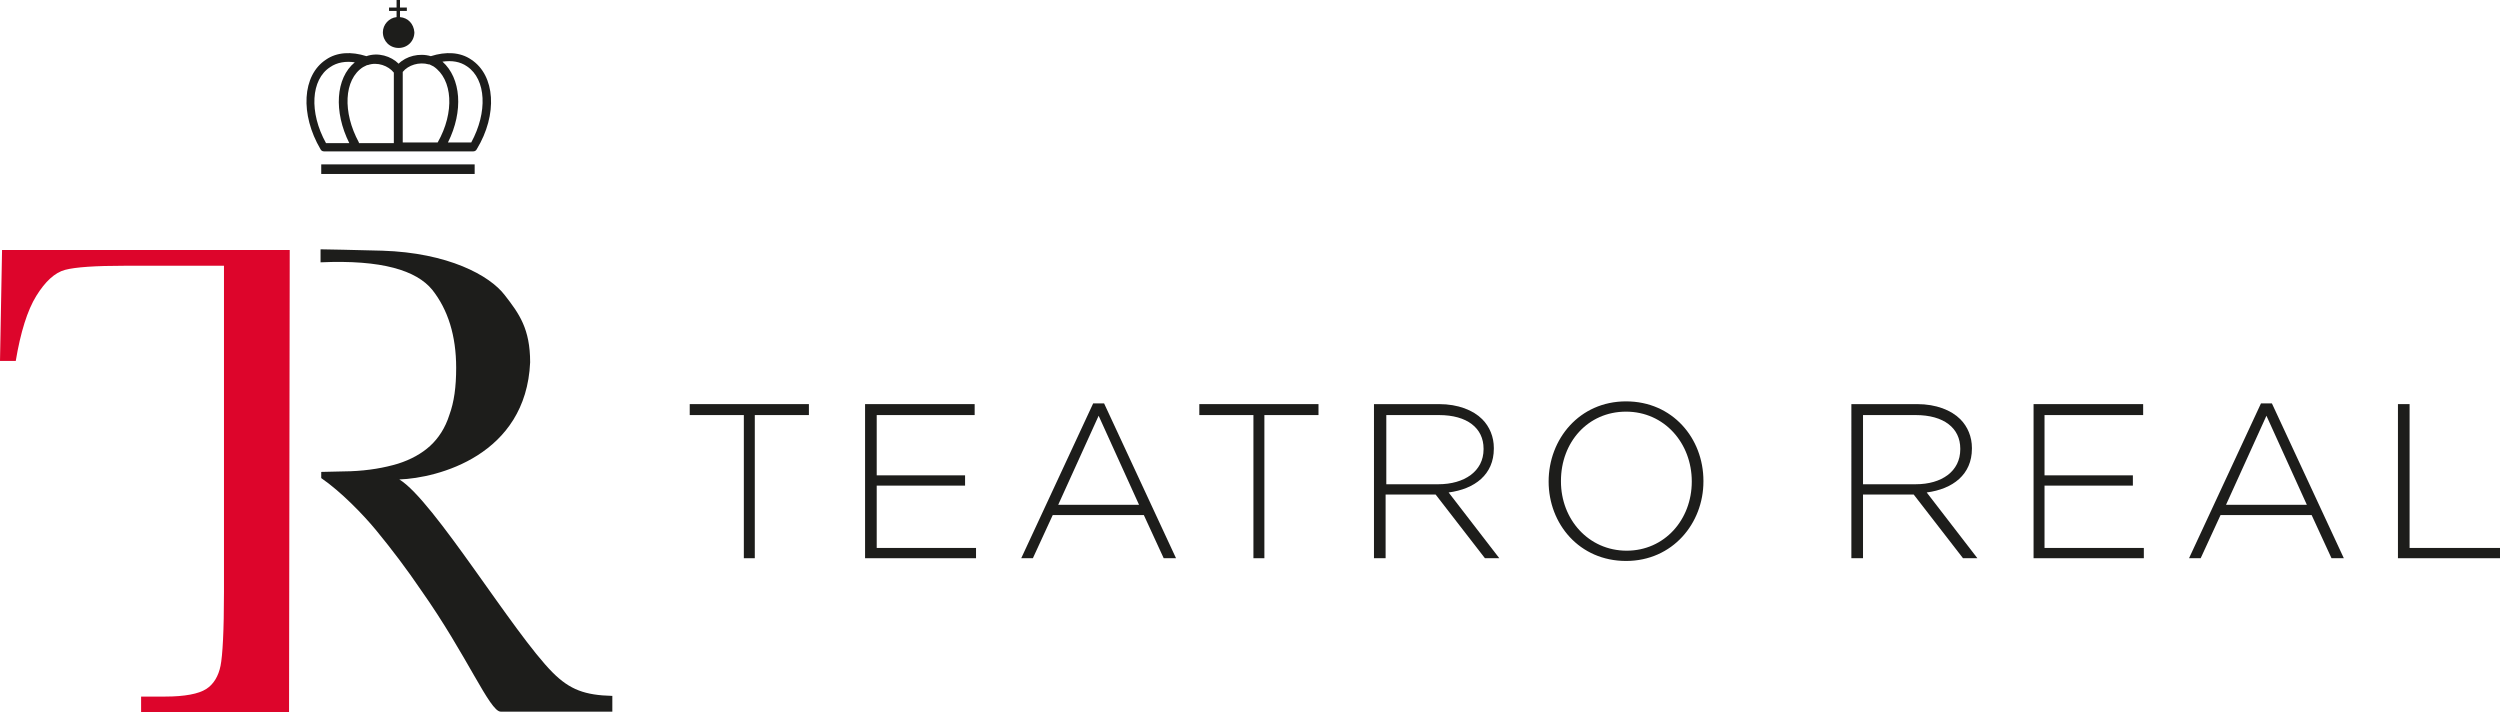 <?xml version="1.0" encoding="utf-8"?>
<!-- Generator: Adobe Illustrator 28.4.1, SVG Export Plug-In . SVG Version: 6.00 Build 0)  -->
<svg version="1.1" id="Capa_1" xmlns="http://www.w3.org/2000/svg" xmlns:xlink="http://www.w3.org/1999/xlink" x="0px" y="0px"
	 width="365px" height="104px" viewBox="0 0 365 104" style="enable-background:new 0 0 365 104;" xml:space="preserve">
<style type="text/css">
	.st0{fill:#1D1D1B;}
	.st1{fill:#DD052B;}
</style>
<g>
	<path class="st0" d="M46.9,68.9l4.3-0.1c2.6-0.1,4.9-0.5,6.9-1.1c1.9-0.6,3.5-1.5,4.7-2.6c1.2-1.1,2.2-2.6,2.8-4.5
		c0.7-1.9,1-4.1,1-6.9c0-4.7-1.2-8.5-3.5-11.4c-2.3-2.8-7.3-4.4-16.3-4v-1.9c0,0,5.8,0.1,9,0.2c9.6,0.3,15.7,3.6,17.9,6.5
		c2.1,2.7,3.7,4.9,3.7,9.8c-0.6,13.6-13.5,16.9-19.1,17.1c5,3,16.6,22.4,22.4,28.2c2.5,2.5,4.7,3.3,8.7,3.4v2.3H73.1
		c-1.6,0-4.9-8.2-11.6-17.7c-2.1-3.1-4.3-6-6.6-8.8c-1.9-2.3-5.1-5.6-8-7.6V68.9z"/>
	<path class="st1" d="M42.2,104H20.6v-2.3h3.5c2.9,0,4.9-0.4,6-1.1c1.1-0.7,1.8-1.9,2.1-3.4c0.3-1.5,0.5-5.1,0.5-10.8V38.8H18.2
		c-4.3,0-7.2,0.2-8.7,0.6c-1.5,0.4-2.9,1.7-4.2,3.8c-1.3,2.1-2.3,5.3-3,9.5H0l0.3-16.2h42L42.2,104z"/>
	<polygon class="st0" points="108.6,60.6 100.7,60.6 100.7,59 118.1,59 118.1,60.6 110.2,60.6 110.2,81.5 108.6,81.5 	"/>
	<polygon class="st0" points="126.3,59 142.3,59 142.3,60.6 128,60.6 128,69.4 140.9,69.4 140.9,70.9 128,70.9 128,80 142.5,80 
		142.5,81.5 126.3,81.5 	"/>
	<path class="st0" d="M166.3,73.7l-5.9-13l-5.9,13H166.3z M159.6,58.9h1.6l10.5,22.6h-1.8l-2.9-6.3h-13.3l-2.9,6.3h-1.7L159.6,58.9z
		"/>
	<polygon class="st0" points="183,60.6 175.1,60.6 175.1,59 192.5,59 192.5,60.6 184.6,60.6 184.6,81.5 183,81.5 	"/>
	<path class="st0" d="M210,70.7c3.8,0,6.6-1.9,6.6-5.1v-0.1c0-3-2.4-4.9-6.5-4.9h-7.7v10.1H210z M200.7,59h9.4c2.8,0,5,0.9,6.3,2.2
		c1.1,1.1,1.7,2.6,1.7,4.2v0.1c0,3.8-2.8,5.9-6.6,6.4l7.4,9.6h-2.1l-7.2-9.3h-7.3v9.3h-1.7V59z"/>
	<path class="st0" d="M247,70.3L247,70.3c0-5.6-4-10.2-9.6-10.2c-5.6,0-9.5,4.5-9.5,10.1v0.1c0,5.5,4,10.1,9.6,10.1
		C243,80.4,247,75.9,247,70.3 M226.1,70.3L226.1,70.3c0-6.2,4.5-11.7,11.3-11.7c6.8,0,11.3,5.4,11.3,11.6v0.1
		c0,6.1-4.5,11.6-11.3,11.6C230.6,81.9,226.1,76.5,226.1,70.3"/>
	<path class="st0" d="M279.7,70.7c3.8,0,6.5-1.9,6.5-5.1v-0.1c0-3-2.4-4.9-6.5-4.9h-7.7v10.1H279.7z M270.5,59h9.4
		c2.8,0,5,0.9,6.3,2.2c1.1,1.1,1.7,2.6,1.7,4.2v0.1c0,3.8-2.8,5.9-6.6,6.4l7.4,9.6h-2.1l-7.2-9.3h-7.4v9.3h-1.7V59z"/>
	<polygon class="st0" points="296.9,59 312.9,59 312.9,60.6 298.5,60.6 298.5,69.4 311.4,69.4 311.4,70.9 298.5,70.9 298.5,80 
		313,80 313,81.5 296.9,81.5 	"/>
	<path class="st0" d="M336.8,73.7l-5.9-13l-5.9,13H336.8z M330.1,58.9h1.6l10.5,22.6h-1.8l-2.9-6.3h-13.3l-2.9,6.3h-1.7L330.1,58.9z
		"/>
	<polygon class="st0" points="350.1,59 351.8,59 351.8,80 365,80 365,81.5 350.1,81.5 	"/>
	<path class="st0" d="M68.8,20.8h-3.4c2.3-4.6,1.9-9.4-0.8-11.8c1.4-0.2,2.6,0,3.6,0.7C71,11.6,71.2,16.4,68.8,20.8 M58.8,20.8V10.5
		c0.8-1,2.4-1.5,3.8-1.1c0,0,0.1,0,0.1,0c0.2,0.1,0.4,0.2,0.6,0.3c2.8,1.9,3.1,6.7,0.6,11.1H58.8L58.8,20.8z M52.4,20.8
		C50,16.4,50.2,11.6,53,9.8c0.2-0.1,0.4-0.2,0.6-0.3c0,0,0.1,0,0.1,0c1.4-0.5,3,0.1,3.8,1.1v10.3h0H52.4z M48.2,9.8
		c1-0.7,2.3-0.9,3.6-0.7c-2.8,2.3-3.1,7.2-0.8,11.8h-3.4C45.1,16.4,45.4,11.6,48.2,9.8 M68.8,8.7c-1.6-1.1-3.7-1.2-5.9-0.5
		c-1.7-0.5-3.6,0-4.7,1.1c-1.1-1.1-3-1.7-4.7-1.1c-2.2-0.7-4.3-0.6-5.9,0.5c-3.5,2.3-3.8,8-0.8,13.1c0.1,0.2,0.3,0.3,0.5,0.3h4.8
		h0.3h5.2h1.3H64h0.3h4.8c0.2,0,0.4-0.1,0.5-0.3C72.7,16.7,72.3,11,68.8,8.7"/>
	<path class="st0" d="M58.4,2.5V1.6h1V1.1h-1V0h-0.5v1.1h-1.1v0.5h1.1v0.9c-1.1,0.1-2,1.1-2,2.2c0,1.3,1,2.3,2.3,2.3
		c1.3,0,2.3-1,2.3-2.3C60.4,3.5,59.6,2.6,58.4,2.5"/>
	<rect x="46.9" y="24" class="st0" width="22.4" height="1.4"/>
</g>
</svg>
